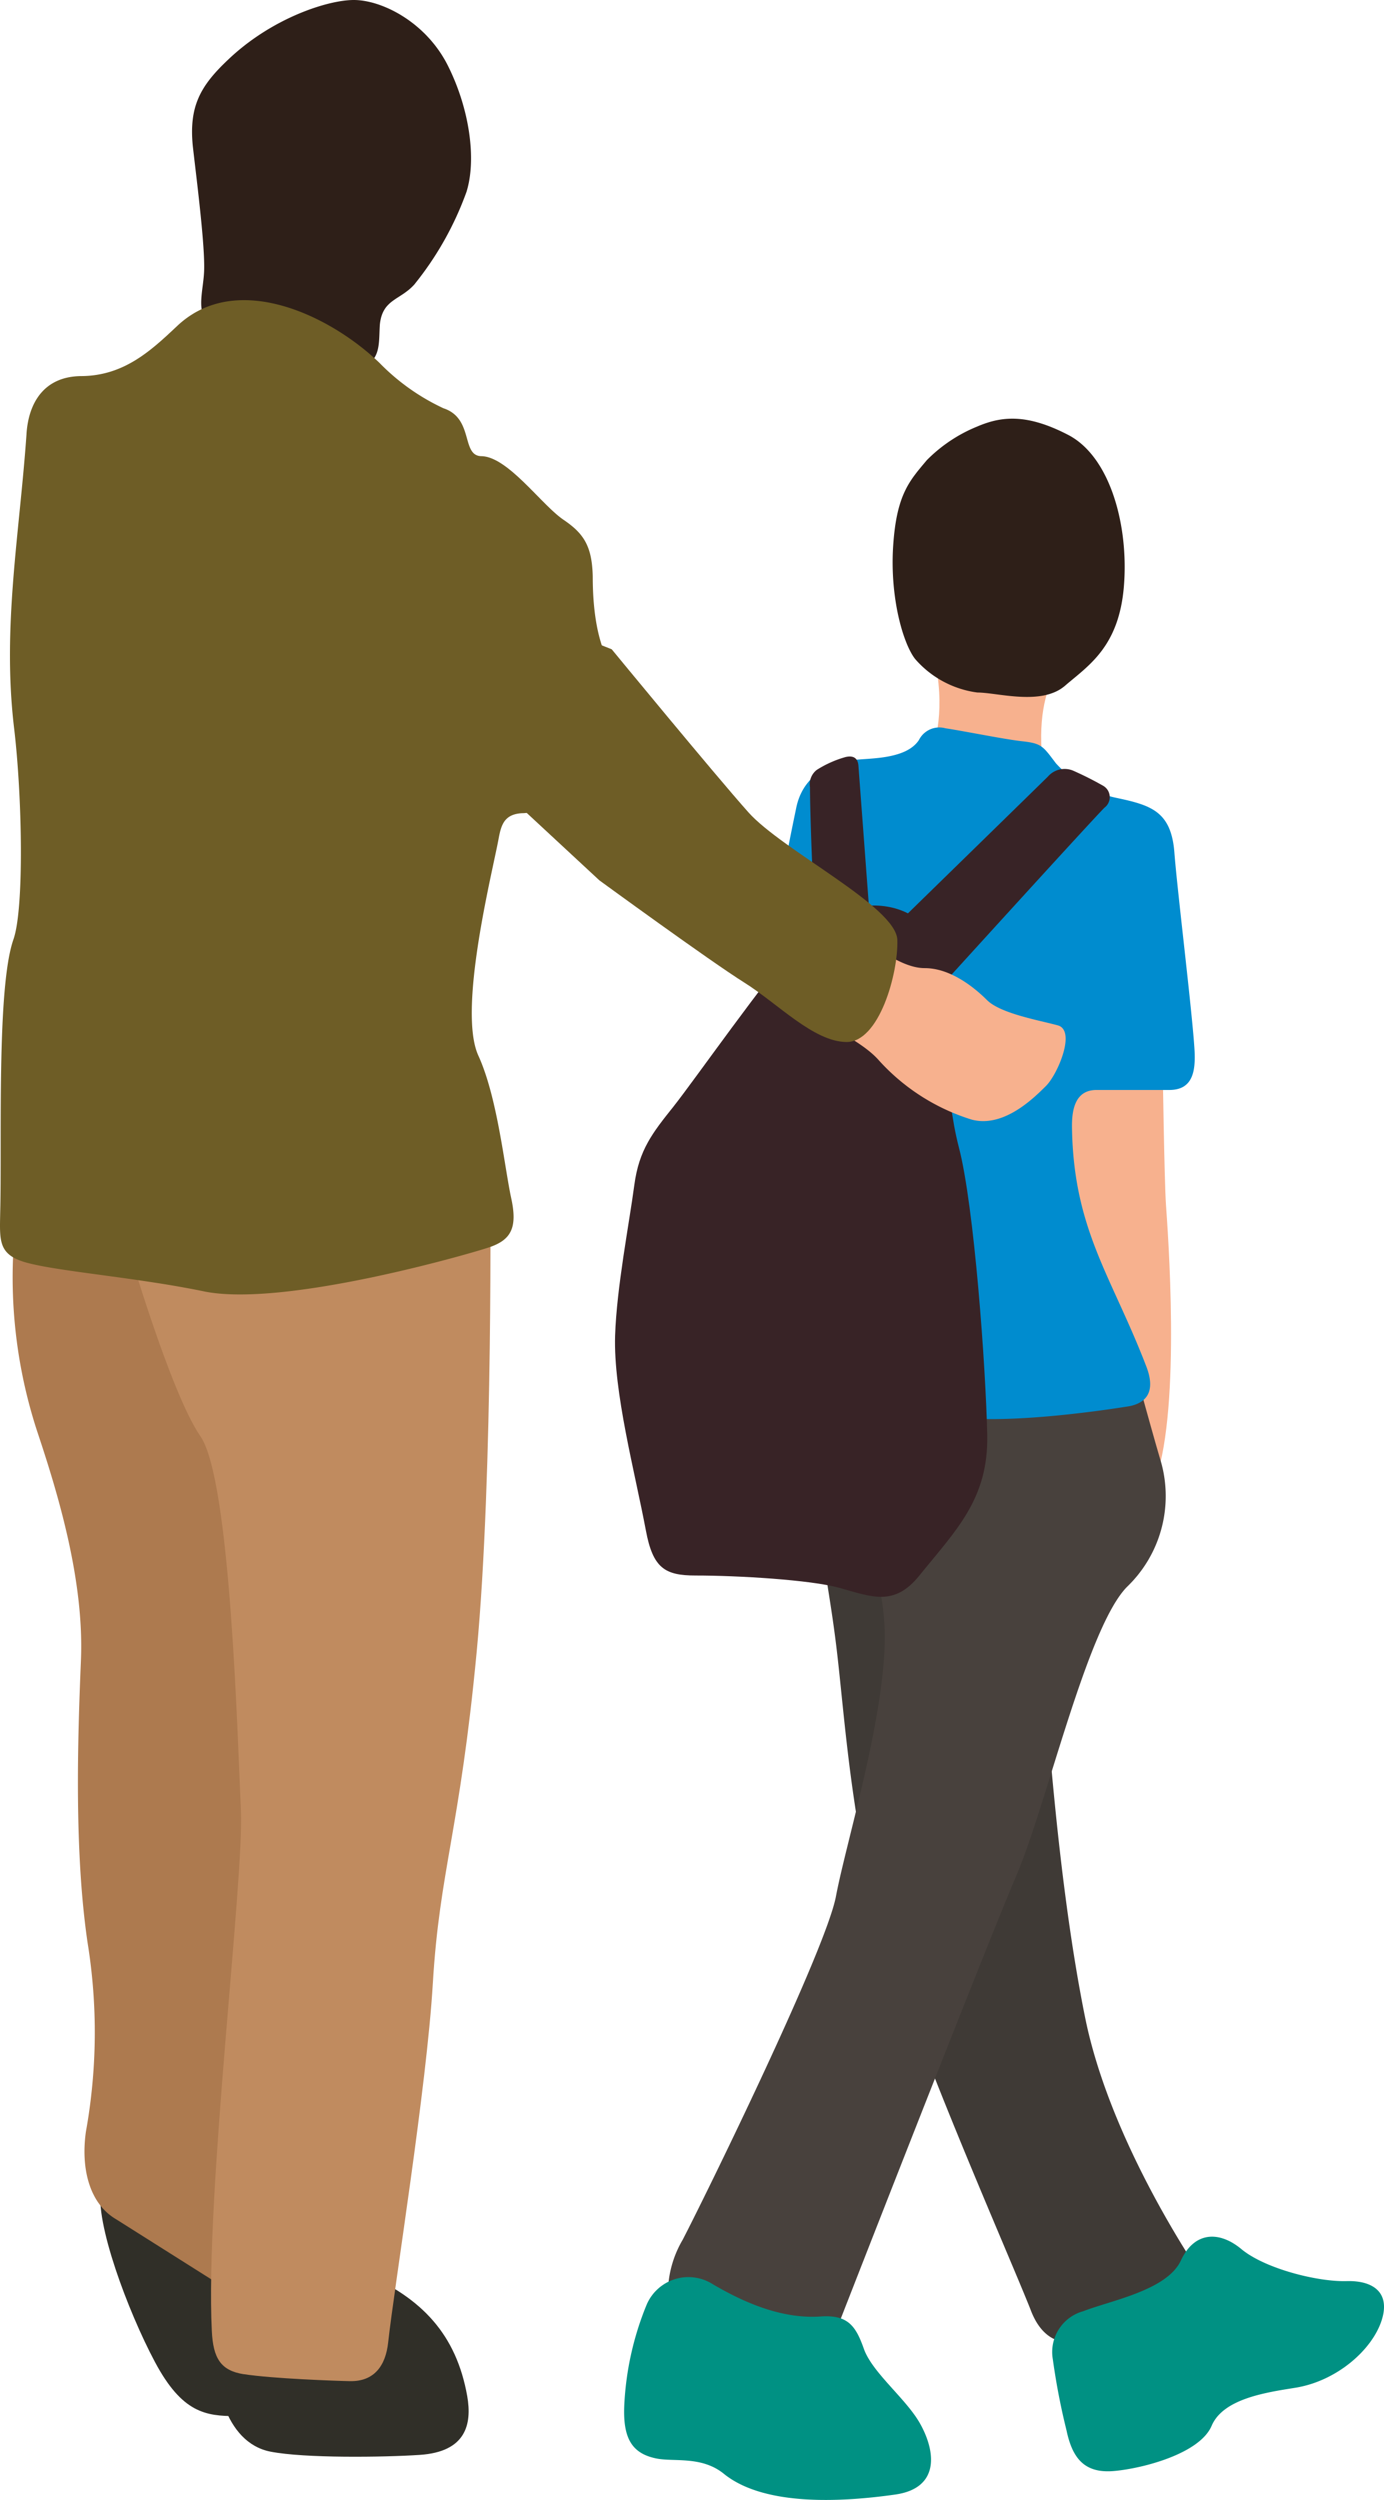 <svg xmlns="http://www.w3.org/2000/svg" xmlns:xlink="http://www.w3.org/1999/xlink" width="108" height="195" viewBox="0 0 108 195"><defs><style>.a{fill:none;}.b{clip-path:url(#a);}.c{fill:#f7b18e;}.c,.d,.e,.f,.g,.h,.i,.j,.k,.l,.m{fill-rule:evenodd;}.d{fill:#3f3a36;}.e{fill:#2e1f18;}.f{fill:#009183;}.g{fill:#48413d;}.h{fill:#008ccf;}.i{fill:#382326;}.j{fill:#302f28;}.k{fill:#ad7a4f;}.l{fill:#c08b5f;}.m{fill:#6e5d26;}</style><clipPath id="a"><rect class="a" width="108" height="195"/></clipPath></defs><g class="b"><path class="c" d="M90.814,82.957s.131,9.2.262,11.165,1.185,15.628-.787,21.4-8.547-21.277-8.151-27.317,6.7-7.876,8.676-5.252" transform="translate(-0.091 -0.173)"/><path class="d" d="M63.723,105.845c-1.193,9.532.791,15.489,1.689,23.487.572,4.947,1.129,13.284,3.306,20.9,2.552,8.924,9.953,25.554,11.773,30.153.711,1.911,2.063,3.011,4.161,2.347a75.724,75.724,0,0,0,7.6-3.244c1.589-.686,1.224-2.33.453-3.511-2.329-3.724-6.484-11.089-7.958-18.383-2.1-10.37-2.889-22.985-3.152-25.479s-2.5-25.476-2.5-25.476Z" transform="translate(-0.07 -0.224)"/><path class="c" d="M72.925,58.195s1.049-2.63,0-7.093H83.709s-3.554,2.232-1.977,10.376Z" transform="translate(-0.081 -0.108)"/><path class="e" d="M76.342,33.336A11.765,11.765,0,0,0,72.4,35.963c-1.317,1.578-2.364,2.63-2.626,6.7s.791,7.621,1.707,8.8a7.781,7.781,0,0,0,4.864,2.624c1.575,0,5,1.053,6.834-.524s4.209-3.026,4.6-7.75-1.056-10.11-4.34-11.817-5.259-1.444-7.1-.659" transform="translate(-0.077 -0.069)"/><path class="f" d="M84.589,180.662c2.175-.852,6.531-1.625,7.643-3.947,1.013-2.221,2.91-2.391,4.69-.944,1.813,1.539,5.942,2.591,8.237,2.53,2.117-.061,3.418.911,2.762,3.017-.727,2.338-3.518,4.78-6.738,5.3-2.246.363-5.632.833-6.542,2.969-.93,2.177-5.351,3.313-7.538,3.519-2.375.241-3.326-.98-3.784-3.149a53.118,53.118,0,0,1-1.072-5.563,3.3,3.3,0,0,1,2.341-3.735" transform="translate(-0.091 -0.37)"/><path class="g" d="M52.41,181.1a8.315,8.315,0,0,1,.922-6.174c1.84-3.546,11.169-22.588,11.96-26.79S69.1,134.222,69.1,127.917s-3.422-10.245-2.369-22.851l21.294-.261s1.846,6.824,2.633,9.454a9.81,9.81,0,0,1-2.633,9.72c-3.15,3.149-6.3,17.064-8.672,22.582s-14.462,36.51-14.462,36.51-8.147.786-12.48-1.966" transform="translate(-0.058 -0.222)"/><path class="f" d="M55.7,178.564c2.516,1.475,5.485,2.744,8.522,2.494,1.995-.094,2.616.739,3.248,2.547.678,1.87,3.294,3.878,4.38,5.814,1.26,2.243,1.517,5.054-1.953,5.54-3.967.561-10.155.975-13.359-1.622-1.728-1.4-3.871-.919-5.254-1.191-1.963-.394-2.642-1.634-2.511-4.233a23.494,23.494,0,0,1,1.752-7.79,3.544,3.544,0,0,1,5.175-1.558" transform="translate(-0.054 -0.377)"/><path class="h" d="M71.782,57.83a1.783,1.783,0,0,1,2.067-.9c1.364.2,4.639.867,5.97,1.009,1.558.17,1.633.391,2.651,1.727a8.811,8.811,0,0,0,4.765,2.7c2.648.567,4.229,1.042,4.475,4.258.235,3.061,1.423,12.662,1.575,15.472.071,1.5-.092,3.045-1.967,3.045H85.634c-1.641,0-1.936,1.483-1.915,2.924.118,8,3.1,11.6,5.811,18.672.555,1.458.413,2.713-1.32,3.068-2.9.47-9.953,1.419-13.852.814-4.205-.651-10.784-1.575-11.7-1.969s-1.836-.528-1.313-3.152,1.444-8.932.788-13.79-1.316-10.376-1.708-14.576c-.374-4,1.284-11.586,1.775-14,.481-2.322,2.263-3.449,4.536-3.732,1.236-.154,4.05-.034,5.047-1.567" transform="translate(-0.067 -0.121)"/><path class="i" d="M70.021,72.256S81.329,61.222,81.853,60.7a1.724,1.724,0,0,1,1.972-.458,25.68,25.68,0,0,1,2.361,1.191,1.023,1.023,0,0,1,.079,1.694c-1.086,1.086-13.287,14.513-13.287,14.513Z" transform="translate(-0.078 -0.127)"/><path class="i" d="M67.943,71.7l-.886-11.851c-.052-.675-.488-.794-1-.675a8.458,8.458,0,0,0-2.245,1,1.408,1.408,0,0,0-.534,1.352c0,1.705.169,7.182.493,12.343Z" transform="translate(-0.07 -0.125)"/><path class="i" d="M54.329,123.043c3.318,0,8.989.338,11.224.961,2.571.722,4.288,1.458,6.233-.947,2.852-3.533,5.413-5.974,5.305-10.985-.107-5.182-1.013-17.872-2.219-22.451-1.1-4.221-1.176-10.7-1.263-13.709-.163-5.646-7.111-6.887-11.093-2.444-2.846,3.174-8.132,10.742-9.9,12.986-1.656,2.072-2.7,3.394-3.064,6.13-.4,3.011-1.378,7.993-1.5,11.742-.139,4.388,1.55,10.673,2.4,15.195.549,2.955,1.494,3.522,3.876,3.522" transform="translate(-0.053 -0.15)"/><path class="j" d="M7.9,171.025c1.5-3.788,8.121-2.752,10.517,2.036,1.577,3.152,4.733,12.084,4.733,12.084s-2.368,3.674-4.733,3.674-4.205-.269-6.308-4.205S7.372,173.653,7.9,171.025" transform="translate(-0.009 -0.357)"/><path class="k" d="M6.706,166.47a43.749,43.749,0,0,0,.135-14.7c-1.05-7.093-.787-15.756-.524-22.063S4.476,116.568,2.9,111.843A38.671,38.671,0,0,1,1.32,94.774l23.4,1.047L19.46,179.87,9.066,173.31c-2.179-1.274-2.75-4.132-2.36-6.84" transform="translate(-0.001 -0.201)"/><path class="j" d="M28.407,177.679c4.528,1.95,7.217,4.78,8.072,9.6.387,2.208-.107,4.344-3.7,4.583-2.829.189-8.97.269-11.641-.25-3.644-.708-4.563-5.693-4.3-8.848Z" transform="translate(-0.019 -0.376)"/><path class="l" d="M19.02,185.383c2.239.35,7.238.528,8.3.547,1.877.034,2.787-1.185,2.982-3.03.476-4.338,3.008-19.911,3.485-27.993.521-8.79,2.107-11.946,3.422-25.868s1.054-37.032,1.054-37.032L9.871,97s3.417,11.818,5.783,15.231,2.894,23.641,3.156,29.157c.257,5.431-2.794,29.963-2.27,40.618.1,2.16.715,3.1,2.48,3.38" transform="translate(-0.011 -0.195)"/><path class="c" d="M40.653,62.364a60.352,60.352,0,0,0,13.54,11.558c8.677,5.513,12.751,6.96,14.459,8.93a16.242,16.242,0,0,0,7.232,4.6c2.5.656,4.859-1.711,5.782-2.627s2.369-4.336.922-4.73-4.468-.919-5.521-1.969-2.894-2.495-4.865-2.495-4.341-1.972-8.02-4.6S49.462,56.718,45.253,54.748c0,0-4.47,6.435-4.6,7.616" transform="translate(-0.045 -0.116)"/><path class="e" d="M15.064,11.415c.3,2.627.958,7.732.881,9.72-.072,1.961-1.009,3.916,1.543,5,2.17.625,9.861,2.76,9.861,2.76,2.5-.36,2.2-1.958,2.309-3.563.194-2,1.573-1.9,2.686-3.135a24.892,24.892,0,0,0,4.073-7.224c.787-2.5.263-6.435-1.447-9.848S29.8-.008,27.611,0C25.56.008,21.172,1.43,17.77,4.7c-2.139,2.025-3.016,3.624-2.706,6.716" transform="translate(-0.017 0)"/><path class="m" d="M2.07,33.888C1.529,41.678.163,48.944,1.095,56.8c.641,5.369.8,14.116-.047,16.53C-.276,77.111.163,89.228.015,94.653-.025,96.925-.152,98,2.307,98.6c2.627.659,8.534,1.131,13.593,2.177,6.146,1.275,20.522-2.855,22.219-3.416,1.764-.578,2.276-1.53,1.776-3.838-.533-2.458-1.073-7.868-2.567-11.134-1.61-3.525,1.037-14.042,1.565-16.833.2-1.081.4-1.994,1.836-2.075,1.7,0,2.8-1.469,3.427-2.889a24.184,24.184,0,0,1,3.171-5.126c.941-1.062,1.307-1.875.409-3.353-1.216-2-1.481-4.8-1.481-7.093-.053-2.4-.727-3.361-2.243-4.4-1.748-1.161-4.391-4.987-6.475-4.987-1.558-.067-.551-2.947-2.929-3.736a16.98,16.98,0,0,1-4.991-3.537c-3.844-3.7-11.174-7.252-15.8-2.875-1.98,1.861-4.106,3.877-7.457,3.9-2.806.014-4.118,1.934-4.292,4.5" transform="translate(0 -0.05)"/><path class="m" d="M37.513,60.14l9.3,8.628s8.636,6.3,11.294,7.964,5.4,4.607,7.972,4.646,4.066-5.361,3.986-7.964S61.1,66.445,58.439,63.458,47.778,50.746,47.778,50.746l-10.6-4.211Z" transform="translate(-0.041 -0.099)"/></g></svg>